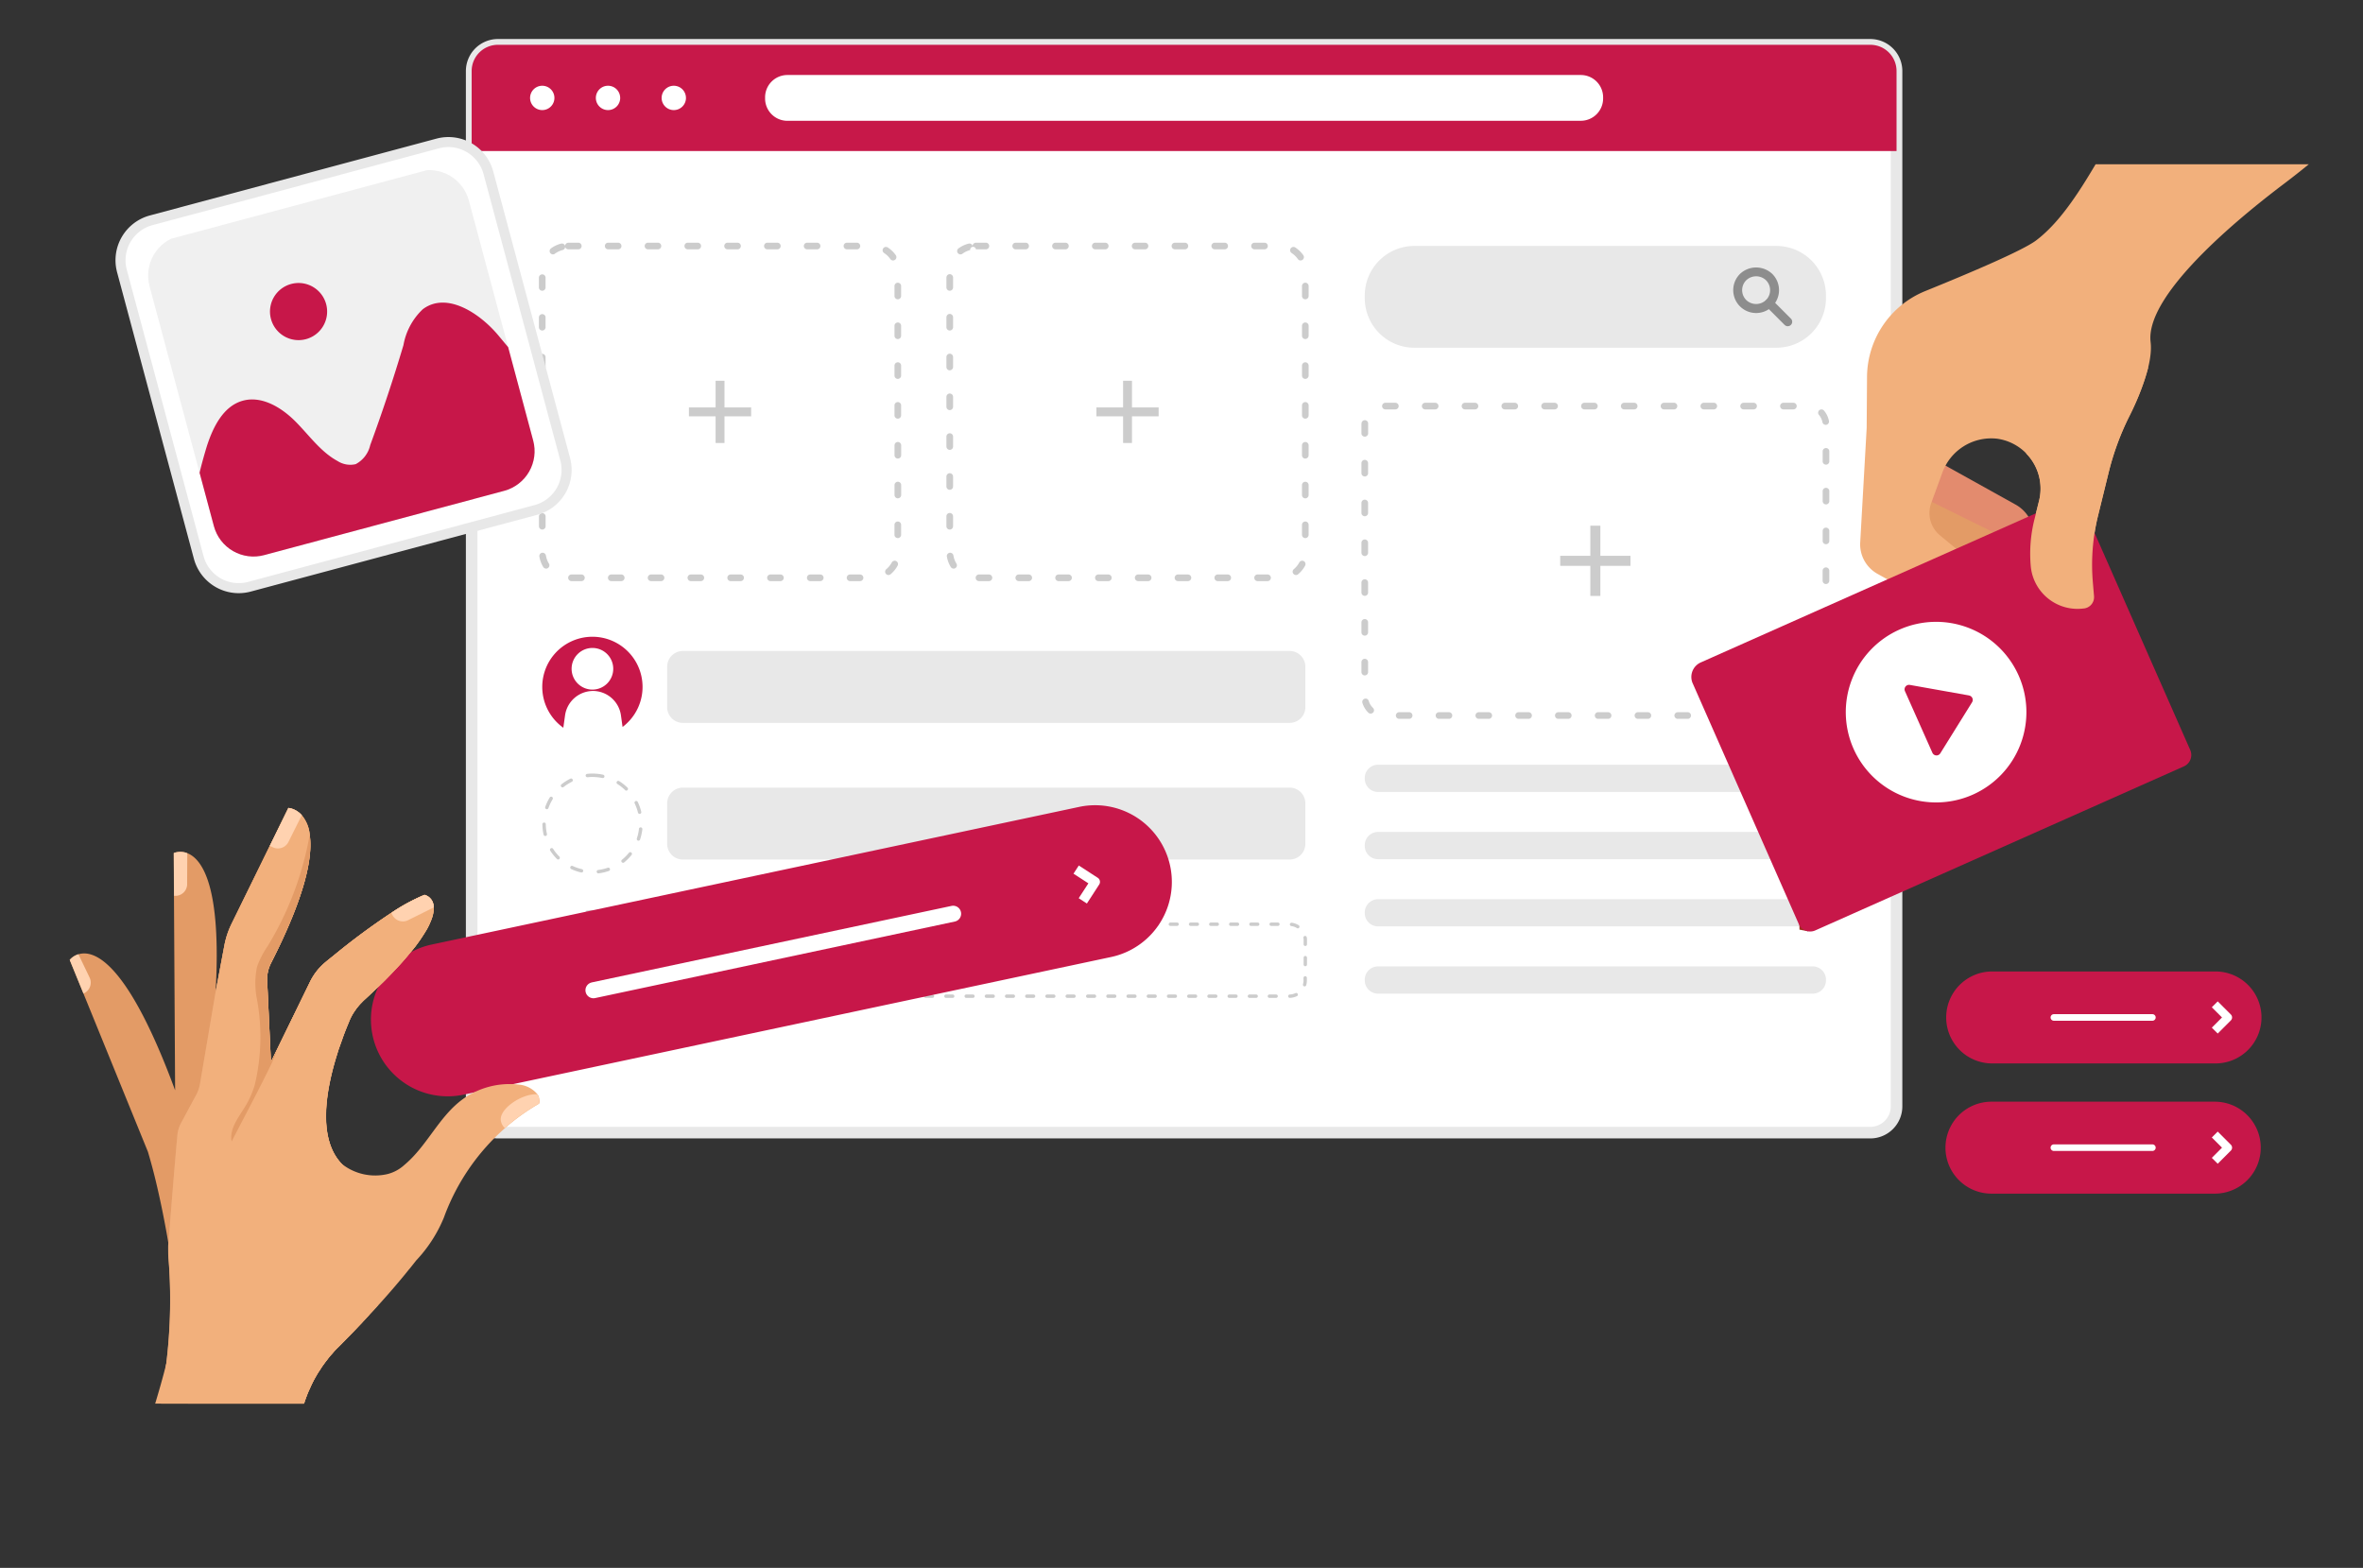 <svg xmlns="http://www.w3.org/2000/svg" xmlns:xlink="http://www.w3.org/1999/xlink" width="204.309" height="135.568" viewBox="0 0 204.309 135.568"><rect x="0" y="0" width="204.309" height="135.568" fill="#333333" stroke="none"/><defs><clipPath id="a"><rect width="204.309" height="135.568" fill="none"/></clipPath><clipPath id="b"><path d="M36.192,14.83,15.438,20.4a3.549,3.549,0,0,0-2.509,4.346L18.494,45.5A3.547,3.547,0,0,0,22.84,48L43.594,42.44A3.549,3.549,0,0,0,46.1,38.093L40.539,17.339a3.545,3.545,0,0,0-4.347-2.509" fill="none"/></clipPath><clipPath id="c"><rect width="100.001" height="59.692" transform="translate(3.512 61.675)" fill="none"/></clipPath><clipPath id="d"><path d="M3.512,74.408V91.667l6.316,29.7h42.4L40.564,66.528Z" fill="none"/></clipPath><clipPath id="e"><rect width="59.187" height="68.354" transform="translate(145.122 14.203)" fill="none"/></clipPath></defs><g clip-path="url(#a)"><path d="M172.184,84h19.309a3.976,3.976,0,1,1,0,7.951H172.184a3.976,3.976,0,0,1,0-7.951" fill="#c71749"/><path d="M191.748,89.367l-.51-.51.881-.881-.881-.88.51-.51,1.136,1.135a.362.362,0,0,1,0,.51Z" fill="#fff"/><path d="M177.579,87.692H186.1a.284.284,0,0,1,0,.568h-8.519a.284.284,0,0,1,0-.568" fill="#fff"/><path d="M172.184,95.259h19.309a3.975,3.975,0,1,1,0,7.951H172.184a3.975,3.975,0,0,1,0-7.951" fill="#c71749"/><path d="M191.748,100.626l-.51-.51.881-.882-.881-.88.51-.51,1.136,1.136a.361.361,0,0,1,0,.509Z" fill="#fff"/><path d="M177.579,98.951H186.1a.284.284,0,0,1,0,.568h-8.519a.284.284,0,0,1,0-.568" fill="#fff"/><path d="M161.711,97.935H43.049a2.267,2.267,0,0,1-2.267-2.268V6.142a2.267,2.267,0,0,1,2.267-2.267H161.711a2.268,2.268,0,0,1,2.268,2.267V95.667a2.268,2.268,0,0,1-2.268,2.268" fill="#fff"/><path d="M161.711,98.435H43.049a2.771,2.771,0,0,1-2.768-2.768V6.143a2.772,2.772,0,0,1,2.768-2.769H161.711a2.772,2.772,0,0,1,2.768,2.769V95.667a2.771,2.771,0,0,1-2.768,2.768M43.049,4.374a1.77,1.77,0,0,0-1.768,1.769V95.667a1.77,1.77,0,0,0,1.768,1.768H161.711a1.77,1.77,0,0,0,1.768-1.768V6.143a1.77,1.77,0,0,0-1.768-1.769Z" fill="#e8e8e8"/><path d="M163.978,13.058H40.781V6.142a2.267,2.267,0,0,1,2.268-2.268H161.71a2.267,2.267,0,0,1,2.268,2.268Z" fill="#c71849"/><path d="M59.084,62.505h52.38a1.361,1.361,0,0,0,1.4-1.322V57.61a1.362,1.362,0,0,0-1.4-1.322H59.084a1.362,1.362,0,0,0-1.4,1.322v3.573a1.361,1.361,0,0,0,1.4,1.322" fill="#e8e8e8"/><path d="M49.2,57.821A2.019,2.019,0,1,0,51.222,55.8,2.018,2.018,0,0,0,49.2,57.821" fill="#fff"/><path d="M51.272,59.149A2.744,2.744,0,0,0,48.566,61.5L48.4,62.685a4.313,4.313,0,0,0,5.732-.082l-.154-1.1a2.744,2.744,0,0,0-2.706-2.353" fill="#fff"/><path d="M51.272,59.745a2.451,2.451,0,0,1,2.415,2.1l.141,1.013a4.336,4.336,0,1,0-5.122.068l.151-1.08a2.45,2.45,0,0,1,2.415-2.1m-.05-3.719a1.8,1.8,0,1,1-1.8,1.795,1.8,1.8,0,0,1,1.8-1.795" fill="#c71749"/><path d="M59.084,74.32h52.38a1.361,1.361,0,0,0,1.4-1.322V69.425a1.362,1.362,0,0,0-1.4-1.322H59.084a1.362,1.362,0,0,0-1.4,1.322V73a1.361,1.361,0,0,0,1.4,1.322" fill="#e8e8e8"/><path d="M51.217,66.879a4.333,4.333,0,1,1-4.333,4.333,4.333,4.333,0,0,1,4.333-4.333" fill="#fff"/><path d="M51.738,75.517a.147.147,0,0,1-.018-.293,4.1,4.1,0,0,0,.827-.193.145.145,0,0,1,.188.089.147.147,0,0,1-.09.188,4.266,4.266,0,0,1-.888.207l-.019,0m-1.459-.074a.209.209,0,0,1-.034,0,4.406,4.406,0,0,1-.861-.3.147.147,0,0,1,.125-.266,4.011,4.011,0,0,0,.8.276.147.147,0,0,1-.033.291M53.87,74.6a.147.147,0,0,1-.092-.262,4.1,4.1,0,0,0,.6-.6.147.147,0,1,1,.231.183,4.428,4.428,0,0,1-.642.649.151.151,0,0,1-.093.033m-5.62-.285a.146.146,0,0,1-.1-.044,4.445,4.445,0,0,1-.572-.708.148.148,0,1,1,.248-.16,4.051,4.051,0,0,0,.533.661.149.149,0,0,1,0,.208.151.151,0,0,1-.1.043m6.94-1.624a.149.149,0,0,1-.14-.195,4.068,4.068,0,0,0,.183-.829.137.137,0,0,1,.163-.13.149.149,0,0,1,.13.163,4.414,4.414,0,0,1-.2.89.146.146,0,0,1-.139.1m-8.058-.408a.149.149,0,0,1-.144-.116,4.4,4.4,0,0,1-.1-.9.145.145,0,0,1,.145-.148h0a.148.148,0,0,1,.147.145,3.973,3.973,0,0,0,.1.844.149.149,0,0,1-.112.176.165.165,0,0,1-.032,0m8.156-1.911a.146.146,0,0,1-.142-.112,4.131,4.131,0,0,0-.286-.8.147.147,0,0,1,.265-.127,4.363,4.363,0,0,1,.306.858.146.146,0,0,1-.108.177.134.134,0,0,1-.035.005m-8.021-.407a.137.137,0,0,1-.049-.009.146.146,0,0,1-.09-.187,4.394,4.394,0,0,1,.393-.822.147.147,0,0,1,.25.154,4.1,4.1,0,0,0-.366.765.147.147,0,0,1-.138.1m6.87-1.608a.152.152,0,0,1-.1-.042,4.041,4.041,0,0,0-.666-.527.147.147,0,1,1,.157-.248,4.281,4.281,0,0,1,.714.564.146.146,0,0,1,0,.208.15.15,0,0,1-.1.045m-5.522-.281a.147.147,0,0,1-.09-.262,4.435,4.435,0,0,1,.767-.489.151.151,0,0,1,.2.067.146.146,0,0,1-.066.2,4.179,4.179,0,0,0-.717.455.139.139,0,0,1-.091.032m3.477-.814a.165.165,0,0,1-.031,0,5.061,5.061,0,0,0-.866-.089,3.687,3.687,0,0,0-.417.025.154.154,0,0,1-.164-.13.149.149,0,0,1,.13-.163,4.239,4.239,0,0,1,.474-.026,4.338,4.338,0,0,1,.905.1.147.147,0,0,1-.031.291" fill="#ccc"/><path d="M59.084,86.137h52.38a1.361,1.361,0,0,0,1.4-1.322V81.242a1.362,1.362,0,0,0-1.4-1.322H59.084a1.362,1.362,0,0,0-1.4,1.322v3.573a1.361,1.361,0,0,0,1.4,1.322" fill="#fff"/><path d="M110.347,86.283h-.582a.146.146,0,1,1,0-.291h.582a.146.146,0,0,1,0,.291m-1.748,0h-.583a.146.146,0,0,1,0-.291h.583a.146.146,0,1,1,0,.291m-1.748,0h-.582a.146.146,0,0,1,0-.291h.582a.146.146,0,1,1,0,.291m-1.747,0h-.583a.146.146,0,0,1,0-.291h.583a.146.146,0,1,1,0,.291m-1.748,0h-.582a.146.146,0,0,1,0-.291h.582a.146.146,0,1,1,0,.291m-1.747,0h-.583a.146.146,0,0,1,0-.291h.583a.146.146,0,1,1,0,.291m-1.748,0h-.583a.146.146,0,0,1,0-.291h.583a.146.146,0,1,1,0,.291m-1.748,0h-.582a.146.146,0,0,1,0-.291h.582a.146.146,0,1,1,0,.291m-1.747,0h-.583a.146.146,0,0,1,0-.291h.583a.146.146,0,1,1,0,.291m-1.748,0h-.582a.146.146,0,0,1,0-.291h.582a.146.146,0,1,1,0,.291m-1.747,0h-.583a.146.146,0,1,1,0-.291h.583a.146.146,0,0,1,0,.291m-1.748,0h-.582a.146.146,0,1,1,0-.291h.582a.146.146,0,0,1,0,.291m-1.747,0h-.583a.146.146,0,1,1,0-.291h.583a.146.146,0,0,1,0,.291m-1.748,0h-.582a.146.146,0,1,1,0-.291h.582a.146.146,0,0,1,0,.291m-1.747,0H85.3a.146.146,0,1,1,0-.291h.583a.146.146,0,0,1,0,.291m-1.748,0h-.582a.146.146,0,1,1,0-.291h.582a.146.146,0,0,1,0,.291m-1.747,0H81.8a.146.146,0,1,1,0-.291h.583a.146.146,0,0,1,0,.291m-1.748,0h-.582a.146.146,0,1,1,0-.291h.582a.146.146,0,0,1,0,.291m-1.748,0h-.583a.146.146,0,0,1,0-.291h.583a.146.146,0,0,1,0,.291m-1.748,0h-.583a.146.146,0,0,1,0-.291h.583a.146.146,0,1,1,0,.291m-1.748,0h-.582a.146.146,0,0,1,0-.291h.582a.146.146,0,1,1,0,.291m-1.747,0h-.583a.146.146,0,0,1,0-.291h.583a.146.146,0,1,1,0,.291m-1.748,0h-.582a.146.146,0,0,1,0-.291H71.9a.146.146,0,1,1,0,.291m-1.747,0h-.583a.146.146,0,0,1,0-.291h.583a.146.146,0,1,1,0,.291m-1.748,0h-.582a.146.146,0,0,1,0-.291H68.4a.146.146,0,1,1,0,.291m-1.747,0h-.583a.146.146,0,0,1,0-.291h.583a.146.146,0,1,1,0,.291m-1.748,0h-.582a.146.146,0,0,1,0-.291h.582a.146.146,0,1,1,0,.291m-1.747,0h-.583a.146.146,0,1,1,0-.291h.583a.146.146,0,0,1,0,.291m-1.748,0h-.582a.146.146,0,1,1,0-.291h.582a.146.146,0,0,1,0,.291m-1.747,0h-.583a.146.146,0,1,1,0-.291h.583a.146.146,0,0,1,0,.291m51.846,0a.146.146,0,0,1,0-.291,1.287,1.287,0,0,0,.5-.12.144.144,0,0,1,.194.069.147.147,0,0,1-.069.194,1.574,1.574,0,0,1-.621.148Zm-53.351-.334a.151.151,0,0,1-.095-.035,1.5,1.5,0,0,1-.385-.511.143.143,0,0,1,.071-.192.141.141,0,0,1,.192.071,1.233,1.233,0,0,0,.312.411.146.146,0,0,1-.1.256m54.645-.659a.138.138,0,0,1-.04-.006.145.145,0,0,1-.1-.181,1.22,1.22,0,0,0,.046-.292v-.244a.146.146,0,1,1,.291,0v.249a1.459,1.459,0,0,1-.058.368.144.144,0,0,1-.14.106M57.689,84.34a.145.145,0,0,1-.145-.145v-.583a.146.146,0,1,1,.291,0v.583a.146.146,0,0,1-.146.145m55.17-.794a.145.145,0,0,1-.145-.145v-.583a.146.146,0,1,1,.291,0V83.4a.146.146,0,0,1-.146.145m-55.17-.954a.145.145,0,0,1-.145-.145v-.582a.146.146,0,1,1,.291,0v.582a.146.146,0,0,1-.146.145m55.17-.794a.145.145,0,0,1-.145-.145v-.411a1.07,1.07,0,0,0-.016-.145.146.146,0,0,1,.118-.169.15.15,0,0,1,.169.118,1.344,1.344,0,0,1,.02.191v.416a.146.146,0,0,1-.146.145m-55.046-.935a.136.136,0,0,1-.061-.014.144.144,0,0,1-.07-.193,1.5,1.5,0,0,1,.385-.51.143.143,0,0,1,.2.016.145.145,0,0,1-.015.2,1.247,1.247,0,0,0-.312.412.144.144,0,0,1-.132.084m54.405-.586a.143.143,0,0,1-.077-.022,1.218,1.218,0,0,0-.487-.174.146.146,0,0,1-.125-.164.15.15,0,0,1,.164-.125,1.532,1.532,0,0,1,.6.215.146.146,0,0,1-.077.27m-1.709-.211h-.582a.146.146,0,1,1,0-.291h.582a.146.146,0,0,1,0,.291m-1.747,0h-.583a.146.146,0,1,1,0-.291h.583a.146.146,0,0,1,0,.291m-1.748,0h-.583a.146.146,0,1,1,0-.291h.583a.146.146,0,0,1,0,.291m-1.748,0h-.583a.146.146,0,0,1,0-.291h.583a.146.146,0,0,1,0,.291m-1.748,0h-.583a.146.146,0,0,1,0-.291h.583a.146.146,0,1,1,0,.291m-1.748,0h-.582a.146.146,0,0,1,0-.291h.582a.146.146,0,1,1,0,.291m-1.747,0H99.44a.146.146,0,0,1,0-.291h.583a.146.146,0,1,1,0,.291m-1.748,0h-.582a.146.146,0,0,1,0-.291h.582a.146.146,0,1,1,0,.291m-1.747,0h-.583a.146.146,0,0,1,0-.291h.583a.146.146,0,1,1,0,.291m-1.748,0H94.2a.146.146,0,0,1,0-.291h.582a.146.146,0,1,1,0,.291m-1.747,0H92.45a.146.146,0,0,1,0-.291h.583a.146.146,0,1,1,0,.291m-1.748,0H90.7a.146.146,0,1,1,0-.291h.582a.146.146,0,1,1,0,.291m-1.747,0h-.583a.146.146,0,1,1,0-.291h.583a.146.146,0,0,1,0,.291m-1.748,0h-.582a.146.146,0,1,1,0-.291h.582a.146.146,0,0,1,0,.291m-1.748,0H85.46a.146.146,0,1,1,0-.291h.582a.146.146,0,0,1,0,.291m-1.747,0h-.583a.146.146,0,1,1,0-.291h.583a.146.146,0,0,1,0,.291m-1.748,0h-.582a.146.146,0,1,1,0-.291h.582a.146.146,0,0,1,0,.291m-1.747,0h-.583a.146.146,0,1,1,0-.291H80.8a.146.146,0,0,1,0,.291m-1.748,0H78.47a.146.146,0,1,1,0-.291h.582a.146.146,0,0,1,0,.291m-1.747,0h-.583a.146.146,0,1,1,0-.291h.583a.146.146,0,0,1,0,.291m-1.748,0h-.583a.146.146,0,0,1,0-.291h.583a.146.146,0,0,1,0,.291m-1.748,0h-.583a.146.146,0,0,1,0-.291h.583a.146.146,0,1,1,0,.291m-1.748,0h-.582a.146.146,0,0,1,0-.291h.582a.146.146,0,1,1,0,.291m-1.747,0h-.583a.146.146,0,0,1,0-.291h.583a.146.146,0,1,1,0,.291m-1.748,0h-.582a.146.146,0,0,1,0-.291h.582a.146.146,0,1,1,0,.291m-1.747,0h-.583a.146.146,0,0,1,0-.291h.583a.146.146,0,1,1,0,.291m-1.748,0h-.583a.146.146,0,0,1,0-.291h.583a.146.146,0,1,1,0,.291m-1.748,0h-.582a.146.146,0,0,1,0-.291h.582a.146.146,0,1,1,0,.291m-1.747,0h-.583a.146.146,0,0,1,0-.291h.583a.146.146,0,1,1,0,.291m-1.748,0h-.582a.146.146,0,1,1,0-.291h.582a.146.146,0,1,1,0,.291" fill="#ccc"/><path d="M51.217,78.7a4.333,4.333,0,1,1-4.333,4.333A4.333,4.333,0,0,1,51.217,78.7" fill="#fff"/><path d="M51.738,87.333a.147.147,0,0,1-.018-.293,4.1,4.1,0,0,0,.827-.193.145.145,0,0,1,.188.089.147.147,0,0,1-.09.188,4.266,4.266,0,0,1-.888.207l-.019,0m-1.459-.074a.209.209,0,0,1-.034,0,4.407,4.407,0,0,1-.861-.3.147.147,0,0,1,.125-.266,4.012,4.012,0,0,0,.8.276.147.147,0,0,1-.033.291m3.59-.842a.146.146,0,0,1-.114-.055.148.148,0,0,1,.022-.207,3.993,3.993,0,0,0,.6-.6.147.147,0,1,1,.231.183,4.325,4.325,0,0,1-.642.648.153.153,0,0,1-.093.033m-5.619-.285a.146.146,0,0,1-.1-.044,4.444,4.444,0,0,1-.572-.708.148.148,0,0,1,.248-.16,4.051,4.051,0,0,0,.533.661.149.149,0,0,1,0,.208.151.151,0,0,1-.1.043m6.94-1.623a.149.149,0,0,1-.14-.195,4.068,4.068,0,0,0,.183-.829.137.137,0,0,1,.163-.13.149.149,0,0,1,.13.163,4.414,4.414,0,0,1-.2.89.146.146,0,0,1-.139.1m-8.059-.41a.147.147,0,0,1-.143-.116,4.362,4.362,0,0,1-.106-.9.147.147,0,0,1,.147-.148h0a.148.148,0,0,1,.147.146,3.929,3.929,0,0,0,.1.843.149.149,0,0,1-.112.176.165.165,0,0,1-.032,0m8.157-1.909a.146.146,0,0,1-.142-.112,4.131,4.131,0,0,0-.286-.8.147.147,0,0,1,.265-.127,4.363,4.363,0,0,1,.306.858.146.146,0,0,1-.108.177.134.134,0,0,1-.035.005m-8.021-.408a.137.137,0,0,1-.049-.009.146.146,0,0,1-.09-.187,4.394,4.394,0,0,1,.393-.822.147.147,0,0,1,.25.154,4.076,4.076,0,0,0-.366.766.147.147,0,0,1-.138.1m6.871-1.606a.152.152,0,0,1-.1-.042,4.041,4.041,0,0,0-.666-.527.147.147,0,1,1,.157-.248,4.281,4.281,0,0,1,.714.564.146.146,0,0,1,0,.208.15.15,0,0,1-.1.045m-5.522-.282a.147.147,0,0,1-.09-.262,4.435,4.435,0,0,1,.767-.489.151.151,0,0,1,.2.067.146.146,0,0,1-.066.2,4.178,4.178,0,0,0-.717.455.139.139,0,0,1-.091.032m3.476-.814a.164.164,0,0,1-.031,0,4.122,4.122,0,0,0-1.283-.064.153.153,0,0,1-.163-.131.149.149,0,0,1,.131-.162c.155-.016.311-.024.47-.026a4.343,4.343,0,0,1,.907.1.147.147,0,0,1-.031.291" fill="#ccc"/><path d="M49.144,21.267H75.367a2.259,2.259,0,0,1,2.259,2.26V47.7a2.259,2.259,0,0,1-2.259,2.259H49.144a2.259,2.259,0,0,1-2.26-2.259V23.527a2.26,2.26,0,0,1,2.26-2.26" fill="#fff"/><path d="M74.36,50.247H73.5a.287.287,0,1,1,0-.574h.86a.287.287,0,1,1,0,.574m-3.441,0h-.861a.287.287,0,0,1,0-.574h.861a.287.287,0,1,1,0,.574m-3.442,0h-.86a.287.287,0,0,1,0-.574h.86a.287.287,0,1,1,0,.574m-3.441,0h-.861a.287.287,0,0,1,0-.574h.861a.287.287,0,0,1,0,.574m-3.442,0h-.859a.287.287,0,0,1,0-.574h.859a.287.287,0,1,1,0,.574m-3.44,0h-.86a.287.287,0,0,1,0-.574h.86a.287.287,0,1,1,0,.574m-3.441,0h-.861a.287.287,0,1,1,0-.574h.861a.287.287,0,0,1,0,.574m-3.442,0h-.86a.287.287,0,0,1,0-.574h.86a.287.287,0,0,1,0,.574m26.546-.527a.287.287,0,0,1-.184-.507,1.947,1.947,0,0,0,.471-.578.292.292,0,0,1,.389-.117.289.289,0,0,1,.117.389,2.525,2.525,0,0,1-.609.746.286.286,0,0,1-.184.067m-29.6-.557a.287.287,0,0,1-.246-.137,2.543,2.543,0,0,1-.336-.9.288.288,0,0,1,.236-.33.294.294,0,0,1,.33.237,1.926,1.926,0,0,0,.261.7.287.287,0,0,1-.1.394.283.283,0,0,1-.149.042m30.412-2.641a.287.287,0,0,1-.287-.287v-.861a.287.287,0,0,1,.574,0v.861a.288.288,0,0,1-.287.287m-30.743-.738A.288.288,0,0,1,46.6,45.5v-.86a.288.288,0,0,1,.575,0v.86a.288.288,0,0,1-.288.288m30.743-2.7a.287.287,0,0,1-.287-.287v-.86a.287.287,0,0,1,.574,0v.86a.288.288,0,0,1-.287.287m-30.743-.738a.288.288,0,0,1-.287-.287v-.86a.288.288,0,0,1,.575,0v.86a.288.288,0,0,1-.288.287m30.743-2.7a.287.287,0,0,1-.287-.287v-.86a.287.287,0,1,1,.574,0v.86a.288.288,0,0,1-.287.287M46.883,38.9a.288.288,0,0,1-.287-.287v-.861a.288.288,0,0,1,.575,0v.861a.288.288,0,0,1-.288.287m30.743-2.7a.287.287,0,0,1-.287-.288v-.86a.287.287,0,0,1,.574,0v.86a.288.288,0,0,1-.287.288m-30.743-.739a.288.288,0,0,1-.287-.287v-.86a.288.288,0,0,1,.575,0v.86a.288.288,0,0,1-.288.287m30.743-2.7a.287.287,0,0,1-.287-.287v-.86a.287.287,0,0,1,.574,0v.86a.288.288,0,0,1-.287.287m-30.743-.738a.288.288,0,0,1-.287-.287V30.87a.288.288,0,0,1,.575,0v.861a.288.288,0,0,1-.288.287m30.743-2.7a.287.287,0,0,1-.287-.287v-.861a.287.287,0,0,1,.574,0v.861a.288.288,0,0,1-.287.287m-30.743-.739a.287.287,0,0,1-.287-.287v-.86a.288.288,0,0,1,.575,0v.86a.287.287,0,0,1-.288.287m30.743-2.7a.287.287,0,0,1-.287-.287v-.86a.287.287,0,0,1,.574,0v.86a.288.288,0,0,1-.287.287m-30.743-.738a.288.288,0,0,1-.287-.287v-.86a.288.288,0,0,1,.575,0v.86a.288.288,0,0,1-.288.287m30.333-2.618a.288.288,0,0,1-.235-.122,1.955,1.955,0,0,0-.537-.52.286.286,0,0,1-.083-.4.29.29,0,0,1,.4-.083,2.551,2.551,0,0,1,.692.67.287.287,0,0,1-.069.4.294.294,0,0,1-.165.053m-29.41-.525a.287.287,0,0,1-.17-.518,2.516,2.516,0,0,1,.872-.412.278.278,0,0,1,.348.206.288.288,0,0,1,.287-.287H50a.287.287,0,0,1,0,.574h-.861a.287.287,0,0,1-.277-.215.288.288,0,0,1-.216.277,1.92,1.92,0,0,0-.674.32.287.287,0,0,1-.17.055m26.287-.437h-.86a.287.287,0,1,1,0-.574h.86a.287.287,0,1,1,0,.574m-3.441,0h-.86a.287.287,0,1,1,0-.574h.86a.287.287,0,1,1,0,.574m-3.441,0H66.35a.287.287,0,0,1,0-.574h.861a.287.287,0,1,1,0,.574m-3.442,0h-.86a.287.287,0,0,1,0-.574h.86a.287.287,0,0,1,0,.574m-3.441,0h-.861a.287.287,0,0,1,0-.574h.861a.287.287,0,1,1,0,.574m-3.442,0h-.86a.287.287,0,1,1,0-.574h.86a.287.287,0,1,1,0,.574m-3.441,0h-.86a.287.287,0,0,1,0-.574h.86a.287.287,0,0,1,0,.574" fill="#ccc"/><rect width="0.769" height="5.38" transform="translate(61.871 32.924)" fill="#ccc"/><rect width="5.38" height="0.769" transform="translate(59.565 35.229)" fill="#ccc"/><path d="M84.377,21.267H110.6a2.259,2.259,0,0,1,2.259,2.26V47.7a2.259,2.259,0,0,1-2.259,2.259H84.377a2.259,2.259,0,0,1-2.26-2.259V23.527a2.26,2.26,0,0,1,2.26-2.26" fill="#fff"/><path d="M109.594,50.247h-.86a.287.287,0,1,1,0-.574h.86a.287.287,0,0,1,0,.574m-3.441,0h-.861a.287.287,0,1,1,0-.574h.861a.287.287,0,1,1,0,.574m-3.442,0h-.86a.287.287,0,0,1,0-.574h.86a.287.287,0,1,1,0,.574m-3.441,0h-.861a.287.287,0,0,1,0-.574h.861a.287.287,0,1,1,0,.574m-3.442,0h-.859a.287.287,0,1,1,0-.574h.859a.287.287,0,1,1,0,.574m-3.44,0h-.86a.287.287,0,1,1,0-.574h.86a.287.287,0,1,1,0,.574m-3.441,0h-.861a.287.287,0,0,1,0-.574h.861a.287.287,0,1,1,0,.574m-3.442,0h-.86a.287.287,0,0,1,0-.574h.86a.287.287,0,1,1,0,.574m26.546-.527a.287.287,0,0,1-.184-.507,1.947,1.947,0,0,0,.471-.578.287.287,0,0,1,.506.272,2.525,2.525,0,0,1-.609.746.286.286,0,0,1-.184.067m-29.6-.557a.287.287,0,0,1-.246-.137,2.543,2.543,0,0,1-.336-.9.288.288,0,0,1,.236-.33.292.292,0,0,1,.33.237,1.926,1.926,0,0,0,.261.7.287.287,0,0,1-.1.394.283.283,0,0,1-.149.042m30.412-2.641a.287.287,0,0,1-.287-.287v-.861a.287.287,0,0,1,.574,0v.861a.288.288,0,0,1-.287.287m-30.743-.738a.288.288,0,0,1-.287-.288v-.86a.287.287,0,0,1,.575,0v.86a.288.288,0,0,1-.288.288m30.743-2.7a.287.287,0,0,1-.287-.287v-.86a.287.287,0,0,1,.574,0v.86a.288.288,0,0,1-.287.287m-30.743-.738a.288.288,0,0,1-.287-.287v-.86a.287.287,0,0,1,.575,0v.86a.288.288,0,0,1-.288.287m30.743-2.7a.287.287,0,0,1-.287-.287v-.86a.287.287,0,1,1,.574,0v.86a.288.288,0,0,1-.287.287M82.117,38.9a.288.288,0,0,1-.287-.287v-.861a.287.287,0,0,1,.575,0v.861a.288.288,0,0,1-.288.287m30.743-2.7a.287.287,0,0,1-.287-.288v-.86a.287.287,0,0,1,.574,0v.86a.288.288,0,0,1-.287.288m-30.743-.739a.288.288,0,0,1-.287-.287v-.86a.287.287,0,0,1,.575,0v.86a.288.288,0,0,1-.288.287m30.743-2.7a.287.287,0,0,1-.287-.287v-.86a.287.287,0,0,1,.574,0v.86a.288.288,0,0,1-.287.287m-30.743-.738a.288.288,0,0,1-.287-.287V30.87a.287.287,0,0,1,.575,0v.861a.288.288,0,0,1-.288.287m30.743-2.7a.287.287,0,0,1-.287-.287v-.861a.287.287,0,0,1,.574,0v.861a.288.288,0,0,1-.287.287m-30.743-.739a.287.287,0,0,1-.287-.287v-.86a.287.287,0,0,1,.575,0v.86a.287.287,0,0,1-.288.287m30.743-2.7a.287.287,0,0,1-.287-.287v-.86a.287.287,0,0,1,.574,0v.86a.288.288,0,0,1-.287.287m-30.743-.738a.288.288,0,0,1-.287-.287v-.86a.287.287,0,0,1,.575,0v.86a.288.288,0,0,1-.288.287m30.333-2.618a.288.288,0,0,1-.235-.122,1.955,1.955,0,0,0-.537-.52.286.286,0,0,1-.083-.4.29.29,0,0,1,.4-.083,2.551,2.551,0,0,1,.692.67.287.287,0,0,1-.069.4.294.294,0,0,1-.165.053m-29.41-.525a.287.287,0,0,1-.17-.518,2.516,2.516,0,0,1,.872-.412.28.28,0,0,1,.348.206.288.288,0,0,1,.287-.287h.861a.287.287,0,1,1,0,.574h-.861a.248.248,0,0,0-.493.062,1.92,1.92,0,0,0-.674.32.287.287,0,0,1-.17.055m26.287-.437h-.86a.287.287,0,1,1,0-.574h.86a.287.287,0,1,1,0,.574m-3.441,0h-.86a.287.287,0,1,1,0-.574h.86a.287.287,0,0,1,0,.574m-3.441,0h-.861a.287.287,0,1,1,0-.574h.861a.287.287,0,1,1,0,.574m-3.442,0h-.86a.287.287,0,0,1,0-.574H99a.287.287,0,1,1,0,.574m-3.441,0H94.7a.287.287,0,0,1,0-.574h.861a.287.287,0,1,1,0,.574m-3.442,0h-.86a.287.287,0,1,1,0-.574h.86a.287.287,0,1,1,0,.574m-3.441,0h-.86a.287.287,0,1,1,0-.574h.86a.287.287,0,1,1,0,.574" fill="#ccc"/><rect width="0.769" height="5.38" transform="translate(97.104 32.924)" fill="#ccc"/><rect width="5.38" height="0.769" transform="translate(94.798 35.229)" fill="#ccc"/><path d="M47.936,8.465a1.052,1.052,0,1,1-1.053-1.05,1.051,1.051,0,0,1,1.053,1.05" fill="#fff"/><path d="M53.623,8.465a1.052,1.052,0,1,1-1.053-1.05h0a1.049,1.049,0,0,1,1.051,1.05" fill="#fff"/><path d="M59.31,8.465a1.052,1.052,0,1,1-1.053-1.05h0a1.049,1.049,0,0,1,1.051,1.05" fill="#fff"/><path d="M136.681,10.446H68.08a1.928,1.928,0,0,1-1.929-1.928v-.1A1.929,1.929,0,0,1,68.08,6.486h68.6a1.929,1.929,0,0,1,1.928,1.929v.1a1.928,1.928,0,0,1-1.928,1.928" fill="#fff"/><path d="M153.59,30.067H122.284A4.286,4.286,0,0,1,118,25.781v-.228a4.286,4.286,0,0,1,4.286-4.286H153.59a4.286,4.286,0,0,1,4.286,4.286v.228a4.286,4.286,0,0,1-4.286,4.286" fill="#e8e8e8"/><path d="M151.838,27.066a1.978,1.978,0,0,1-1.4-3.377,2.027,2.027,0,0,1,2.8,0,1.978,1.978,0,0,1-1.4,3.377m-.855-1.123a1.238,1.238,0,0,0,1.71,0,1.21,1.21,0,0,0,0-1.71,1.238,1.238,0,0,0-1.71,0,1.21,1.21,0,0,0,0,1.71" fill="#8d8d8d"/><path d="M154.572,28.206a.381.381,0,0,1-.272-.113l-1.607-1.607a.385.385,0,0,1,.544-.544l1.607,1.608a.384.384,0,0,1-.272.656" fill="#8d8d8d"/><path d="M156.247,61.869h-36.62A1.643,1.643,0,0,1,118,60.211h0V36.774a1.643,1.643,0,0,1,1.628-1.66h36.621a1.645,1.645,0,0,1,1.629,1.659h0V60.21a1.644,1.644,0,0,1-1.628,1.659Z" fill="#fff"/><path d="M156.247,62.156h-.86a.287.287,0,0,1,0-.574h.86a.287.287,0,1,1,0,.574m-3.442,0h-.86a.287.287,0,1,1,0-.574h.86a.287.287,0,1,1,0,.574m-3.44,0H148.5a.287.287,0,1,1,0-.574h.862a.287.287,0,0,1,0,.574m-3.442,0h-.86a.287.287,0,1,1,0-.574h.86a.287.287,0,1,1,0,.574m-3.441,0h-.86a.287.287,0,0,1,0-.574h.86a.287.287,0,0,1,0,.574m-3.442,0h-.86a.287.287,0,0,1,0-.574h.86a.287.287,0,1,1,0,.574m-3.442,0h-.86a.287.287,0,1,1,0-.574h.86a.287.287,0,0,1,0,.574m-3.44,0H131.3a.287.287,0,0,1,0-.574h.862a.287.287,0,1,1,0,.574m-3.443,0h-.86a.287.287,0,1,1,0-.574h.86a.287.287,0,1,1,0,.574m-3.441,0h-.86a.287.287,0,1,1,0-.574h.86a.287.287,0,1,1,0,.574m-3.441,0h-.861a.287.287,0,0,1,0-.574h.861a.287.287,0,1,1,0,.574m-3.323-.451a.292.292,0,0,1-.2-.08,1.97,1.97,0,0,1-.518-.852.285.285,0,0,1,.192-.356.281.281,0,0,1,.356.192,1.378,1.378,0,0,0,.369.6.288.288,0,0,1-.2.494m39.334-.885a.281.281,0,0,1-.056-.006.286.286,0,0,1-.225-.337,1.466,1.466,0,0,0,.024-.267v-.536a.288.288,0,0,1,.576,0v.536a1.978,1.978,0,0,1-.037.378.288.288,0,0,1-.282.232M118,58.4a.289.289,0,0,1-.288-.287v-.861a.288.288,0,0,1,.576,0v.861A.288.288,0,0,1,118,58.4m39.879-1.025a.287.287,0,0,1-.289-.287v-.86a.288.288,0,0,1,.576,0v.86a.287.287,0,0,1-.287.287M118,54.963a.288.288,0,0,1-.288-.287v-.86a.288.288,0,0,1,.576,0v.86a.287.287,0,0,1-.288.287m39.879-1.024a.288.288,0,0,1-.289-.287v-.86a.288.288,0,0,1,.576,0v.86a.288.288,0,0,1-.287.287M118,51.522a.289.289,0,0,1-.288-.287v-.86a.288.288,0,0,1,.576,0v.86a.288.288,0,0,1-.288.287M157.876,50.5a.288.288,0,0,1-.289-.287V49.35a.288.288,0,0,1,.576,0v.861a.288.288,0,0,1-.287.287M118,48.081a.289.289,0,0,1-.288-.287v-.861a.288.288,0,0,1,.576,0v.861a.288.288,0,0,1-.288.287m39.879-1.025a.288.288,0,0,1-.289-.287v-.86a.288.288,0,0,1,.576,0v.86a.288.288,0,0,1-.287.287M118,44.639a.289.289,0,0,1-.288-.287v-.86a.288.288,0,0,1,.576,0v.86a.288.288,0,0,1-.288.287m39.879-1.024a.288.288,0,0,1-.289-.287v-.86a.288.288,0,0,1,.576,0v.86a.288.288,0,0,1-.287.287M118,41.2a.289.289,0,0,1-.288-.287V40.05a.288.288,0,0,1,.576,0v.861A.288.288,0,0,1,118,41.2m39.879-1.024a.287.287,0,0,1-.289-.287v-.86a.288.288,0,0,1,.576,0v.86a.287.287,0,0,1-.287.287M118,37.756a.288.288,0,0,1-.288-.287v-.7c0-.064,0-.128.01-.19a.287.287,0,0,1,.571.052c0,.045,0,.091,0,.138v.7a.287.287,0,0,1-.288.287m39.847-1.022a.286.286,0,0,1-.281-.232,1.385,1.385,0,0,0-.308-.634.287.287,0,0,1,.436-.373,1.952,1.952,0,0,1,.435.9.287.287,0,0,1-.228.336.255.255,0,0,1-.054.006M155.061,35.4H154.2a.287.287,0,1,1,0-.574h.859a.287.287,0,1,1,0,.574m-3.441,0h-.861a.287.287,0,0,1,0-.574h.861a.287.287,0,1,1,0,.574m-3.442,0h-.86a.287.287,0,0,1,0-.574h.86a.287.287,0,1,1,0,.574m-3.44,0h-.862a.287.287,0,1,1,0-.574h.862a.287.287,0,0,1,0,.574m-3.442,0h-.86a.287.287,0,1,1,0-.574h.86a.287.287,0,0,1,0,.574m-3.442,0h-.859a.287.287,0,1,1,0-.574h.859a.287.287,0,1,1,0,.574m-3.441,0h-.86a.287.287,0,0,1,0-.574h.86a.287.287,0,1,1,0,.574m-3.442,0h-.86a.287.287,0,0,1,0-.574h.86a.287.287,0,1,1,0,.574m-3.44,0h-.861a.287.287,0,1,1,0-.574h.861a.287.287,0,0,1,0,.574m-3.442,0h-.86a.287.287,0,1,1,0-.574h.86a.287.287,0,1,1,0,.574m-3.442,0h-.86a.287.287,0,1,1,0-.574h.86a.287.287,0,1,1,0,.574" fill="#ccc"/><rect width="0.868" height="6.075" transform="translate(137.503 45.454)" fill="#ccc"/><rect width="6.075" height="0.868" transform="translate(134.899 48.058)" fill="#ccc"/><path d="M156.728,68.479H119.144A1.148,1.148,0,0,1,118,67.332v-.061a1.148,1.148,0,0,1,1.147-1.148h37.584a1.147,1.147,0,0,1,1.147,1.148v.061a1.147,1.147,0,0,1-1.147,1.147" fill="#e8e8e8"/><path d="M156.728,74.291H119.144A1.148,1.148,0,0,1,118,73.144v-.061a1.148,1.148,0,0,1,1.147-1.148h37.584a1.147,1.147,0,0,1,1.147,1.148v.061a1.147,1.147,0,0,1-1.147,1.147" fill="#e8e8e8"/><path d="M156.728,80.1H119.144A1.148,1.148,0,0,1,118,78.957V78.9a1.148,1.148,0,0,1,1.147-1.148h37.584a1.147,1.147,0,0,1,1.147,1.148v.061a1.147,1.147,0,0,1-1.147,1.147" fill="#e8e8e8"/><path d="M156.728,85.917H119.144A1.148,1.148,0,0,1,118,84.77v-.061a1.148,1.148,0,0,1,1.147-1.148h37.584a1.147,1.147,0,0,1,1.147,1.148v.061a1.147,1.147,0,0,1-1.147,1.147" fill="#e8e8e8"/><path d="M13.072,19.048l24.771-6.642a3.58,3.58,0,0,1,4.384,2.53l6.641,24.772a3.578,3.578,0,0,1-2.529,4.383L21.567,50.732A3.578,3.578,0,0,1,17.184,48.2L10.542,23.431a3.578,3.578,0,0,1,2.53-4.383" fill="#fff"/><path d="M20.634,51.29a4.015,4.015,0,0,1-3.869-2.974L10.124,23.544a4.012,4.012,0,0,1,2.837-4.915l24.771-6.641a4.011,4.011,0,0,1,4.914,2.836L49.288,39.6a4.015,4.015,0,0,1-2.837,4.914L21.68,51.152a4.062,4.062,0,0,1-1.046.138M38.776,12.717a3.188,3.188,0,0,0-.819.108L13.185,19.467a3.146,3.146,0,0,0-2.223,3.853L17.6,48.091a3.148,3.148,0,0,0,3.853,2.223l24.771-6.642a3.15,3.15,0,0,0,2.223-3.851L41.808,15.049a3.154,3.154,0,0,0-3.032-2.332" fill="#e8e8e8"/></g><g clip-path="url(#b)"><path d="M52.5,10.993l7.179,26.776a.448.448,0,0,1-.316.547l-42.9,11.5a.426.426,0,0,1-.456-.147.454.454,0,0,1-.092-.17L8.739,22.727a.443.443,0,0,1,.31-.545l.006,0,42.9-11.5a.448.448,0,0,1,.548.315" fill="#f0f0f0"/><path d="M56.411,25.184l3.367,12.558a.449.449,0,0,1-.316.548l-42.9,11.5a.425.425,0,0,1-.456-.146,40.647,40.647,0,0,1,1.8-11.13c.53-1.614,1.4-3.367,3.032-3.85s3.334.523,4.543,1.717,2.206,2.667,3.7,3.479a2.038,2.038,0,0,0,1.573.273,2.47,2.47,0,0,0,1.255-1.642q1.573-4.282,2.874-8.649a5.608,5.608,0,0,1,1.668-3.1c2.038-1.546,4.9.3,6.541,2.264s3.513,4.4,6.053,4.137c3.638-.383,4.652-5.748,7.265-7.957" fill="#c71749"/><path d="M28.2,26.3a2.47,2.47,0,1,1-3.026-1.746h0A2.471,2.471,0,0,1,28.2,26.3" fill="#c71749"/></g><g clip-path="url(#c)"><path d="M37.327,81.67l55.978-11.9a6.635,6.635,0,1,1,2.76,12.98L40.088,94.65a6.635,6.635,0,1,1-2.761-12.98" fill="#c71749"/><path d="M51.167,84.945l31.1-6.614a.691.691,0,1,1,.287,1.352L51.455,86.3a.691.691,0,1,1-.288-1.352" fill="#fff"/><path d="M93.974,78.124l-.707-.459.836-1.286-1.287-.835.459-.707L94.914,75.9a.422.422,0,0,1,.124.583Z" fill="#fff"/></g><g clip-path="url(#d)"><path d="M22.043,132.757c-.588-.707-1.741-1.805-2.069-2.136l-.657-.742c-.588-.679-1.177-1.359-1.8-2.009l-.011-.01c-.447-.473-1.426-.94-1.585-1.588a.8.8,0,0,1-.02-.212,2.108,2.108,0,0,1,.066-.548,25.906,25.906,0,0,0-.055-8.054c-.149-1.28-.3-2.559-.468-3.838-.252-2.037-.535-4.083-.88-6.1-.312-1.839-.676-3.658-1.11-5.463q-.289-1.2-.664-2.465L7.218,85.912,6.026,83a1.628,1.628,0,0,1,.754-.485c1.291-.4,4.185.45,8.361,11.758l-.1-16.812-.023-3.707h.011l.04-.018a.1.1,0,0,1,.06-.017,1.666,1.666,0,0,1,1.06.05c1.248.48,2.983,2.757,2.451,12l.765-4.06a7.433,7.433,0,0,1,.586-1.774l3.33-6.8,1.609-3.268v-.009a1.223,1.223,0,0,1,.375.1,1.989,1.989,0,0,1,.787.539v.01a3.036,3.036,0,0,1,.681,1.675l0,.01c.273,1.846-.326,5.163-3.344,11.089A3.026,3.026,0,0,0,23.1,84.8l.325,7.025.478-.978,2.92-5.98a5.105,5.105,0,0,1,1.332-1.679c.074-.067.157-.132.24-.2.125-.1.27-.217.416-.331a59.9,59.9,0,0,1,5.026-3.726A16.3,16.3,0,0,1,36.7,77.376s.04.012.1.036c.03.011.048.022.078.033a1.1,1.1,0,0,1,.414.35l.009.011a.049.049,0,0,1,.018.04.388.388,0,0,1,.065.124c.009,0,.009.011.009.021a.05.05,0,0,1,.018.04.147.147,0,0,1,.017.061c.01.026.019.054.027.081a.288.288,0,0,1,.023.133.665.665,0,0,1,.022.161,2.846,2.846,0,0,1-.233,1.11c-.022.049-.046.108-.068.166-.045.109-.1.226-.157.345l-.01.009a4.36,4.36,0,0,1-.242.439,10.446,10.446,0,0,1-.669,1.01c-.13.184-.278.367-.438.57a.01.01,0,0,1-.01.009q-.32.39-.7.838a.009.009,0,0,1-.009.009h0c-.477.548-1.046,1.153-1.7,1.812-.305.3-.619.6-.955.916-.273.257-.556.525-.86.8-.127.123-.253.257-.38.391a6.082,6.082,0,0,0-.622.872,4.209,4.209,0,0,0-.233.489c-.158.373-.351.845-.546,1.366-.059.177-.127.366-.2.551-.1.295-.22.621-.317.947-.955,3.029-1.679,7.07.2,9.314.074.083.142.168.218.24s.153.148.239.222a5.965,5.965,0,0,0,.713.544,91.554,91.554,0,0,0,1.4,12.264c-.968,1.044-1.906,2.012-2.706,2.808-.169.172-.337.344-.486.528a6.381,6.381,0,0,0-.436.52c-.127.164-.245.319-.352.473v.011c-.032.028-.043.058-.064.077-.086.125-.162.253-.249.378-.042.068-.087.136-.13.2-.119.2-.228.39-.338.584-.111.216-.22.42-.311.637s-.2.421-.281.637-.161.442-.231.66l-.977,3.008-2.849,8.757c-.156-.074-.31-.153-.465-.227" fill="#e39b66"/><path d="M21.757,132.621l-1.782-2-.656-.743-1.8-2.008-.01-.011-1.607-1.8-2-2.239v-.01c.022-.039.035-1.14.056-1.179.363-.684-.31-.436.1-2.129l.055-1.137q.168-.732.262-1.48a45.215,45.215,0,0,0,.173-9.3c-.008-.24-.01-.62-.009-.861a1.825,1.825,0,0,1,.02-.209c.236-3.054.6-7.544.763-9.239A2.833,2.833,0,0,1,15.714,97l1.209-2.256a3.1,3.1,0,0,0,.383-1.1l1.338-7.879.765-4.059a7.408,7.408,0,0,1,.585-1.775l3.34-6.8,1.6-3.269a1.365,1.365,0,0,1,.377.09,1.985,1.985,0,0,1,.786.539v.01a3.031,3.031,0,0,1,.681,1.675v.01c.272,1.846-.327,5.163-3.345,11.089A3.038,3.038,0,0,0,23.1,84.8l.325,7.025.477-.977,2.919-5.983a5.111,5.111,0,0,1,1.333-1.679c.073-.067.156-.132.241-.2.124-.1.27-.218.416-.331a59.442,59.442,0,0,1,5.025-3.726,16.306,16.306,0,0,1,2.87-1.555s.039.012.1.035c.031.012.049.022.078.034a1.071,1.071,0,0,1,.414.35c0,.011.009.02.009.031.019.011.019.011.019.02a.366.366,0,0,1,.064.124c.01.011.01.011.009.02a.082.082,0,0,1,.019.041.125.125,0,0,1,.016.06.6.6,0,0,1,.027.082.261.261,0,0,1,.023.132.019.019,0,0,1,0,.026l0,0a.526.526,0,0,1,.014.131v.01a2.939,2.939,0,0,1-.223,1.1c-.023.049-.045.107-.068.166-.045.109-.1.225-.156.344l-.011.009a4.786,4.786,0,0,1-.241.439c-.186.3-.4.642-.67,1.009-.13.185-.277.369-.437.571,0,.009-.011.009-.011.009q-.318.39-.7.838a.01.01,0,0,1-.011.009c-.477.548-1.046,1.153-1.7,1.812-.3.3-.621.6-.956.916q-.395.389-.849.8c-.136.123-.262.258-.389.392a6,6,0,0,0-.623.871,4.561,4.561,0,0,0-.244.49c-.157.373-.35.845-.535,1.367-.059.177-.128.366-.2.55-.105.3-.221.621-.316.947-.956,3.03-1.681,7.07.2,9.314a2.359,2.359,0,0,0,.218.24,2.629,2.629,0,0,0,.24.232,6.4,6.4,0,0,0,.744.556,4.667,4.667,0,0,0,.508.271c.237,1.443.51,2.879.847,4.295.131.553.274,1.1.419,1.654.108,1.745.192,3.487.32,5.226-1.221,1.348-2.434,2.609-3.434,3.605-.168.171-.336.343-.486.527a6.543,6.543,0,0,0-.435.52c-.128.165-.246.32-.354.474v.01c-.031.028-.042.058-.063.077-.087.126-.162.253-.249.379l-.13.2c-.119.195-.228.388-.339.585-.109.215-.219.42-.31.636s-.2.421-.28.638-.161.442-.232.66l-.976,3.008-2.852,8.755c-.252-.121-.5-.243-.753-.363" fill="#e3a375"/><path d="M21.653,132.573l-8.046-8.306a3.7,3.7,0,0,0,.3-.445v-.011c.023-.038.035-1.14.057-1.18.363-.683-.31-.434.1-2.128l.056-1.139a14.832,14.832,0,0,0,.262-1.48,45.126,45.126,0,0,0,.174-9.3c-.01-.24-.011-.622-.009-.862a1.332,1.332,0,0,1,.02-.209c.236-3.054.6-7.543.762-9.238A2.852,2.852,0,0,1,15.712,97l1.211-2.255a3.1,3.1,0,0,0,.382-1.094l1.338-7.878.766-4.061A7.352,7.352,0,0,1,20,79.932l3.339-6.8,1.6-3.267a1.428,1.428,0,0,1,.376.087,2,2,0,0,1,.786.54V70.5a3.026,3.026,0,0,1,.681,1.675v.01c.272,1.845-.327,5.162-3.345,11.087A3.042,3.042,0,0,0,23.1,84.8l.325,7.026.478-.978,2.92-5.981a5.1,5.1,0,0,1,1.332-1.679c.072-.067.156-.134.24-.2.126-.1.271-.218.417-.331a58.923,58.923,0,0,1,5.026-3.726A16.124,16.124,0,0,1,36.7,77.377s.039.012.1.035c.029.011.049.022.078.034a1.06,1.06,0,0,1,.413.35c0,.009.01.02.009.03.019.012.019.012.019.021a.366.366,0,0,1,.064.124c.01.01.01.01.009.021a.064.064,0,0,1,.018.04.143.143,0,0,1,.017.061.587.587,0,0,1,.026.081.269.269,0,0,1,.024.131.019.019,0,0,1,0,.027l0,0a.483.483,0,0,1,.014.131v.01a2.91,2.91,0,0,1-.223,1.1c-.022.049-.045.109-.068.168-.046.107-.1.225-.156.344l-.01.009a4.8,4.8,0,0,1-.242.439c-.185.3-.4.642-.669,1.009-.131.184-.279.367-.439.571a.009.009,0,0,1-.009.009h0q-.32.39-.7.838a.009.009,0,0,1-.01.009c-.477.548-1.048,1.152-1.7,1.812-.3.3-.619.6-.955.916q-.393.386-.85.8c-.136.124-.262.258-.389.392a6.088,6.088,0,0,0-.623.872,4.435,4.435,0,0,0-.243.488c-.158.373-.351.845-.536,1.368-.058.177-.128.364-.2.55-.1.3-.22.62-.316.946-.956,3.03-1.68,7.072.2,9.314a2.4,2.4,0,0,0,.221.241,3.064,3.064,0,0,0,.238.232q.213.18.425.334c-.008.045-.014.091-.018.137a90.474,90.474,0,0,0,1.108,12.962c-.754.8-1.477,1.54-2.111,2.172-.168.173-.337.345-.486.527a6.381,6.381,0,0,0-.436.52c-.127.165-.245.318-.351.473v.01c-.031.029-.044.058-.064.078-.086.126-.162.252-.248.379-.044.068-.087.135-.129.2-.12.2-.23.39-.339.585-.11.216-.221.421-.311.637s-.2.421-.281.638-.16.442-.232.659l-.975,3.009-2.852,8.755-.855-.411" fill="#f2b07c"/><path d="M11.182,127.732c.805-2.033,1.548-4.09,2.18-6.189.368-1.2.717-2.429,1.026-3.656.377-1.415.726-2.831,1.056-4.267,1.042-4.427,1.908-8.914,2.85-13.324a7.659,7.659,0,0,1,1.262-2.925l2.463-3.549,1.4-2,.477-.977,2.92-5.981a5.121,5.121,0,0,1,1.333-1.679c.073-.067.167-.132.241-.2.126-.1.271-.218.416-.331a57.771,57.771,0,0,1,5.036-3.726,15.93,15.93,0,0,1,2.868-1.555.068.068,0,0,1,.031.011.332.332,0,0,1,.059.024.445.445,0,0,1,.078.033.929.929,0,0,1,.1.055.241.241,0,0,1,.116.075.4.4,0,0,1,.1.1c.01,0,.02,0,.02.021s.009.019.028.031a.174.174,0,0,1,.066.083l.01.01c.009.011.009.011.009.021a.042.042,0,0,1,.028.042.168.168,0,0,1,.027.061c.009.01.008.021.019.03s.009.011,0,.021h.01a.515.515,0,0,1,.045.132s.009,0,0,.011a.029.029,0,0,1,.008.04.281.281,0,0,1,.024.131c0,.011,0,.011.008.02s.009.04.008.061a.215.215,0,0,1,.006.08,2.368,2.368,0,0,1-.129.826,1.944,1.944,0,0,1-.1.285,1.628,1.628,0,0,1-.069.167c-.045.108-.09.226-.156.353a3.172,3.172,0,0,1-.251.439c-.045.078-.088.156-.142.233-.108.156-.216.33-.335.506-.064.087-.128.174-.194.27s-.138.184-.2.281c-.085.1-.16.193-.246.3-.212.26-.446.53-.7.838l-.011.009c-.467.549-1.047,1.152-1.7,1.812-.305.3-.61.6-.956.916-.272.257-.556.524-.859.8-.032.038-.063.066-.095.105a.7.7,0,0,0-.085.095,1.232,1.232,0,0,0-.19.192c-.042.058-.094.105-.137.163a2.58,2.58,0,0,0-.2.262,4.884,4.884,0,0,0-.292.446,4.671,4.671,0,0,0-.235.489c-.149.375-.351.846-.546,1.368-.059.177-.128.363-.187.551-.057.147-.114.305-.173.463s-.1.315-.151.483c-.957,3.03-1.681,7.071.195,9.314a2.608,2.608,0,0,0,.229.241,4.662,4.662,0,0,0,3.927.84,3.4,3.4,0,0,0,1.45-.793c1.919-1.6,2.949-4.1,4.935-5.6a6.922,6.922,0,0,1,4.981-1.335,2.33,2.33,0,0,1,1.583.838.883.883,0,0,1,.142.807,18.242,18.242,0,0,0-2.947,2.113,18.881,18.881,0,0,0-5.288,7.739,12.083,12.083,0,0,1-2.39,3.7c-.159.2-.319.407-.49.618a1.963,1.963,0,0,1-.138.164c-.841,1.051-1.775,2.128-2.695,3.145-.243.269-.486.527-.729.787-.062.067-.116.134-.179.2-.127.134-.243.27-.369.393a.078.078,0,0,1-.041.039v.009l-.021.019c-.01.009-.01.009-.01.019-.18.183-.358.364-.527.547a.323.323,0,0,1-.053.058c-.074.076-.137.142-.21.22-.032.028-.054.056-.085.086-.138.144-.283.286-.422.429-.052.058-.105.107-.157.162-.075.088-.159.164-.243.25-.126.134-.252.257-.378.382-.1.086-.179.172-.263.258s-.159.183-.234.269a4.71,4.71,0,0,0-.426.52c-.128.165-.256.319-.364.484-.031.029-.033.059-.064.078-.086.125-.162.252-.238.378-.053.068-.1.135-.14.2-.12.195-.228.39-.338.585-.11.216-.211.421-.31.637a6.74,6.74,0,0,0-.281.638,21.907,21.907,0,0,0-1.208,3.668c-.593,2.345-.959,4.791-1.55,7.057-.173.687-.349,1.38-.539,2.065-4-1.934-8.044-3.768-12.084-5.618" fill="#f2b07c"/><path d="M7.743,84.518l-.964-2.009a1.636,1.636,0,0,0-.751.49L7.217,85.91l.086-.046a1.019,1.019,0,0,0,.44-1.346" fill="#ffd2b0"/><path d="M16.18,76.406l.013-2.632a1.591,1.591,0,0,0-1.164-.014l.019,3.7h.146a1.015,1.015,0,0,0,.987-1.039v-.018" fill="#ffd2b0"/><path d="M24.96,72.759l1.131-2.269a1.832,1.832,0,0,0-1.155-.632L23.33,73.133l.275.136a1.017,1.017,0,0,0,1.349-.5l.006-.014" fill="#ffd2b0"/><path d="M37.5,78.465a1.091,1.091,0,0,0-.793-1.091,16.32,16.32,0,0,0-2.87,1.558l.1.205a1.019,1.019,0,0,0,1.38.412l.01-.006Z" fill="#ffd2b0"/><path d="M26.775,72.184c.272,1.846-.327,5.163-3.345,11.086A3.036,3.036,0,0,0,23.1,84.8l.324,7.025.479-.978a5.245,5.245,0,0,1-.336.925C22.451,94.111,21.21,96.4,20.028,98.7c-.217-1.122.632-2.123,1.22-3.106a8.006,8.006,0,0,0,.777-1.777,17.87,17.87,0,0,0,.185-7.454,6.982,6.982,0,0,1,.012-2.763,7.582,7.582,0,0,1,.906-1.769,27.714,27.714,0,0,0,3.647-9.651" fill="#e39b66"/><path d="M43.646,97.541a18.159,18.159,0,0,1,2.945-2.112.884.884,0,0,0-.14-.808c-1.289-.094-3.337,1.262-3.146,2.3a1.146,1.146,0,0,0,.341.617" fill="#ffd2b0"/></g><g clip-path="url(#e)"><path d="M167.319,39.765l6.938,3.858a3.092,3.092,0,0,1,1.223,4.2l-.125.225a.9.9,0,0,1-1.228.359h0l-7.3-4.007Z" fill="#e38b6e"/><path d="M166.535,43.154l9.2,4.541a3.133,3.133,0,0,1,1.308,4.234h0a1.122,1.122,0,0,1-1.515.468l-9.393-4.96Z" fill="#e39b66"/><path d="M195.428,4.744C193.689,3.43,191.8,1.552,189.784,0c-2.148,3.642-4.291,7.282-6.574,10.84-1.989,3.1-4.165,7.7-7.185,9.964-1.2.892-5.837,2.852-9.553,4.359a8.066,8.066,0,0,0-5.046,7.418l-.03,4.427-.559,9.887a2.925,2.925,0,0,0,1.5,2.727l8.373,4.632a2.678,2.678,0,0,0,.629.246c1.739.427,3.641,1.176,5.43,1.166a.77.77,0,0,0,.369-.069.563.563,0,0,0,.187-.195,2.517,2.517,0,0,0,.34-1.931c-.4-1.6-1.718-1.97-2.923-2.406a8.147,8.147,0,0,1-1.941-.594l-5.066-4.179a2.5,2.5,0,0,1-.759-2.791l.941-2.571a4.5,4.5,0,0,1,4.735-3,4.352,4.352,0,0,1,3.739,4.889,4.434,4.434,0,0,1-.093.486l-.4,1.6a12.168,12.168,0,0,0-.311,4.121,4.063,4.063,0,0,0,4.411,3.6l.127-.014a.982.982,0,0,0,.926-1.036v-.018l-.105-1.243a17.741,17.741,0,0,1,.453-5.726l.921-3.748a23.2,23.2,0,0,1,1.763-4.813c.92-1.844,2.082-4.608,1.862-6.45-.517-4.333,8.6-11.472,11.564-13.711a72.661,72.661,0,0,0,5.632-4.732c-2.482-2.218-5.025-4.368-7.71-6.4" fill="#f2b07c"/><path d="M155.585,80.382l.748.146.807-1.148-.728-.224-.84.318Z" fill="#9d2e1d"/><path d="M146.357,59.092l9.17,20.812a1.08,1.08,0,0,0,1.424.546l31.873-14.184a1.077,1.077,0,0,0,.545-1.422l-9.17-20.81a1.374,1.374,0,0,0-1.815-.7L147.055,57.277a1.375,1.375,0,0,0-.7,1.815" fill="#c71749"/><path d="M174.531,58.4a7.808,7.808,0,1,1-10.309-3.957h0A7.809,7.809,0,0,1,174.531,58.4" fill="#fff"/><path d="M170.247,60.133l-5.119-.911a.388.388,0,0,0-.422.54l2.371,5.325a.388.388,0,0,0,.512.2.383.383,0,0,0,.172-.149l2.747-4.414a.389.389,0,0,0-.124-.535.4.4,0,0,0-.137-.052" fill="#c71749"/><path d="M182.532,33.523a49.911,49.911,0,0,0-7.359,5.677,4.331,4.331,0,0,1,1.128,4.108l-.4,1.6a12.172,12.172,0,0,0-.311,4.122,4.063,4.063,0,0,0,4.411,3.6l.127-.014a.983.983,0,0,0,.926-1.036l0-.02-.105-1.241a17.772,17.772,0,0,1,.45-5.726l.921-3.747a23.282,23.282,0,0,1,1.766-4.813,21.319,21.319,0,0,0,1.657-4.293c-1.072.585-2.142,1.175-3.2,1.782" fill="#f2b07c"/></g></svg>